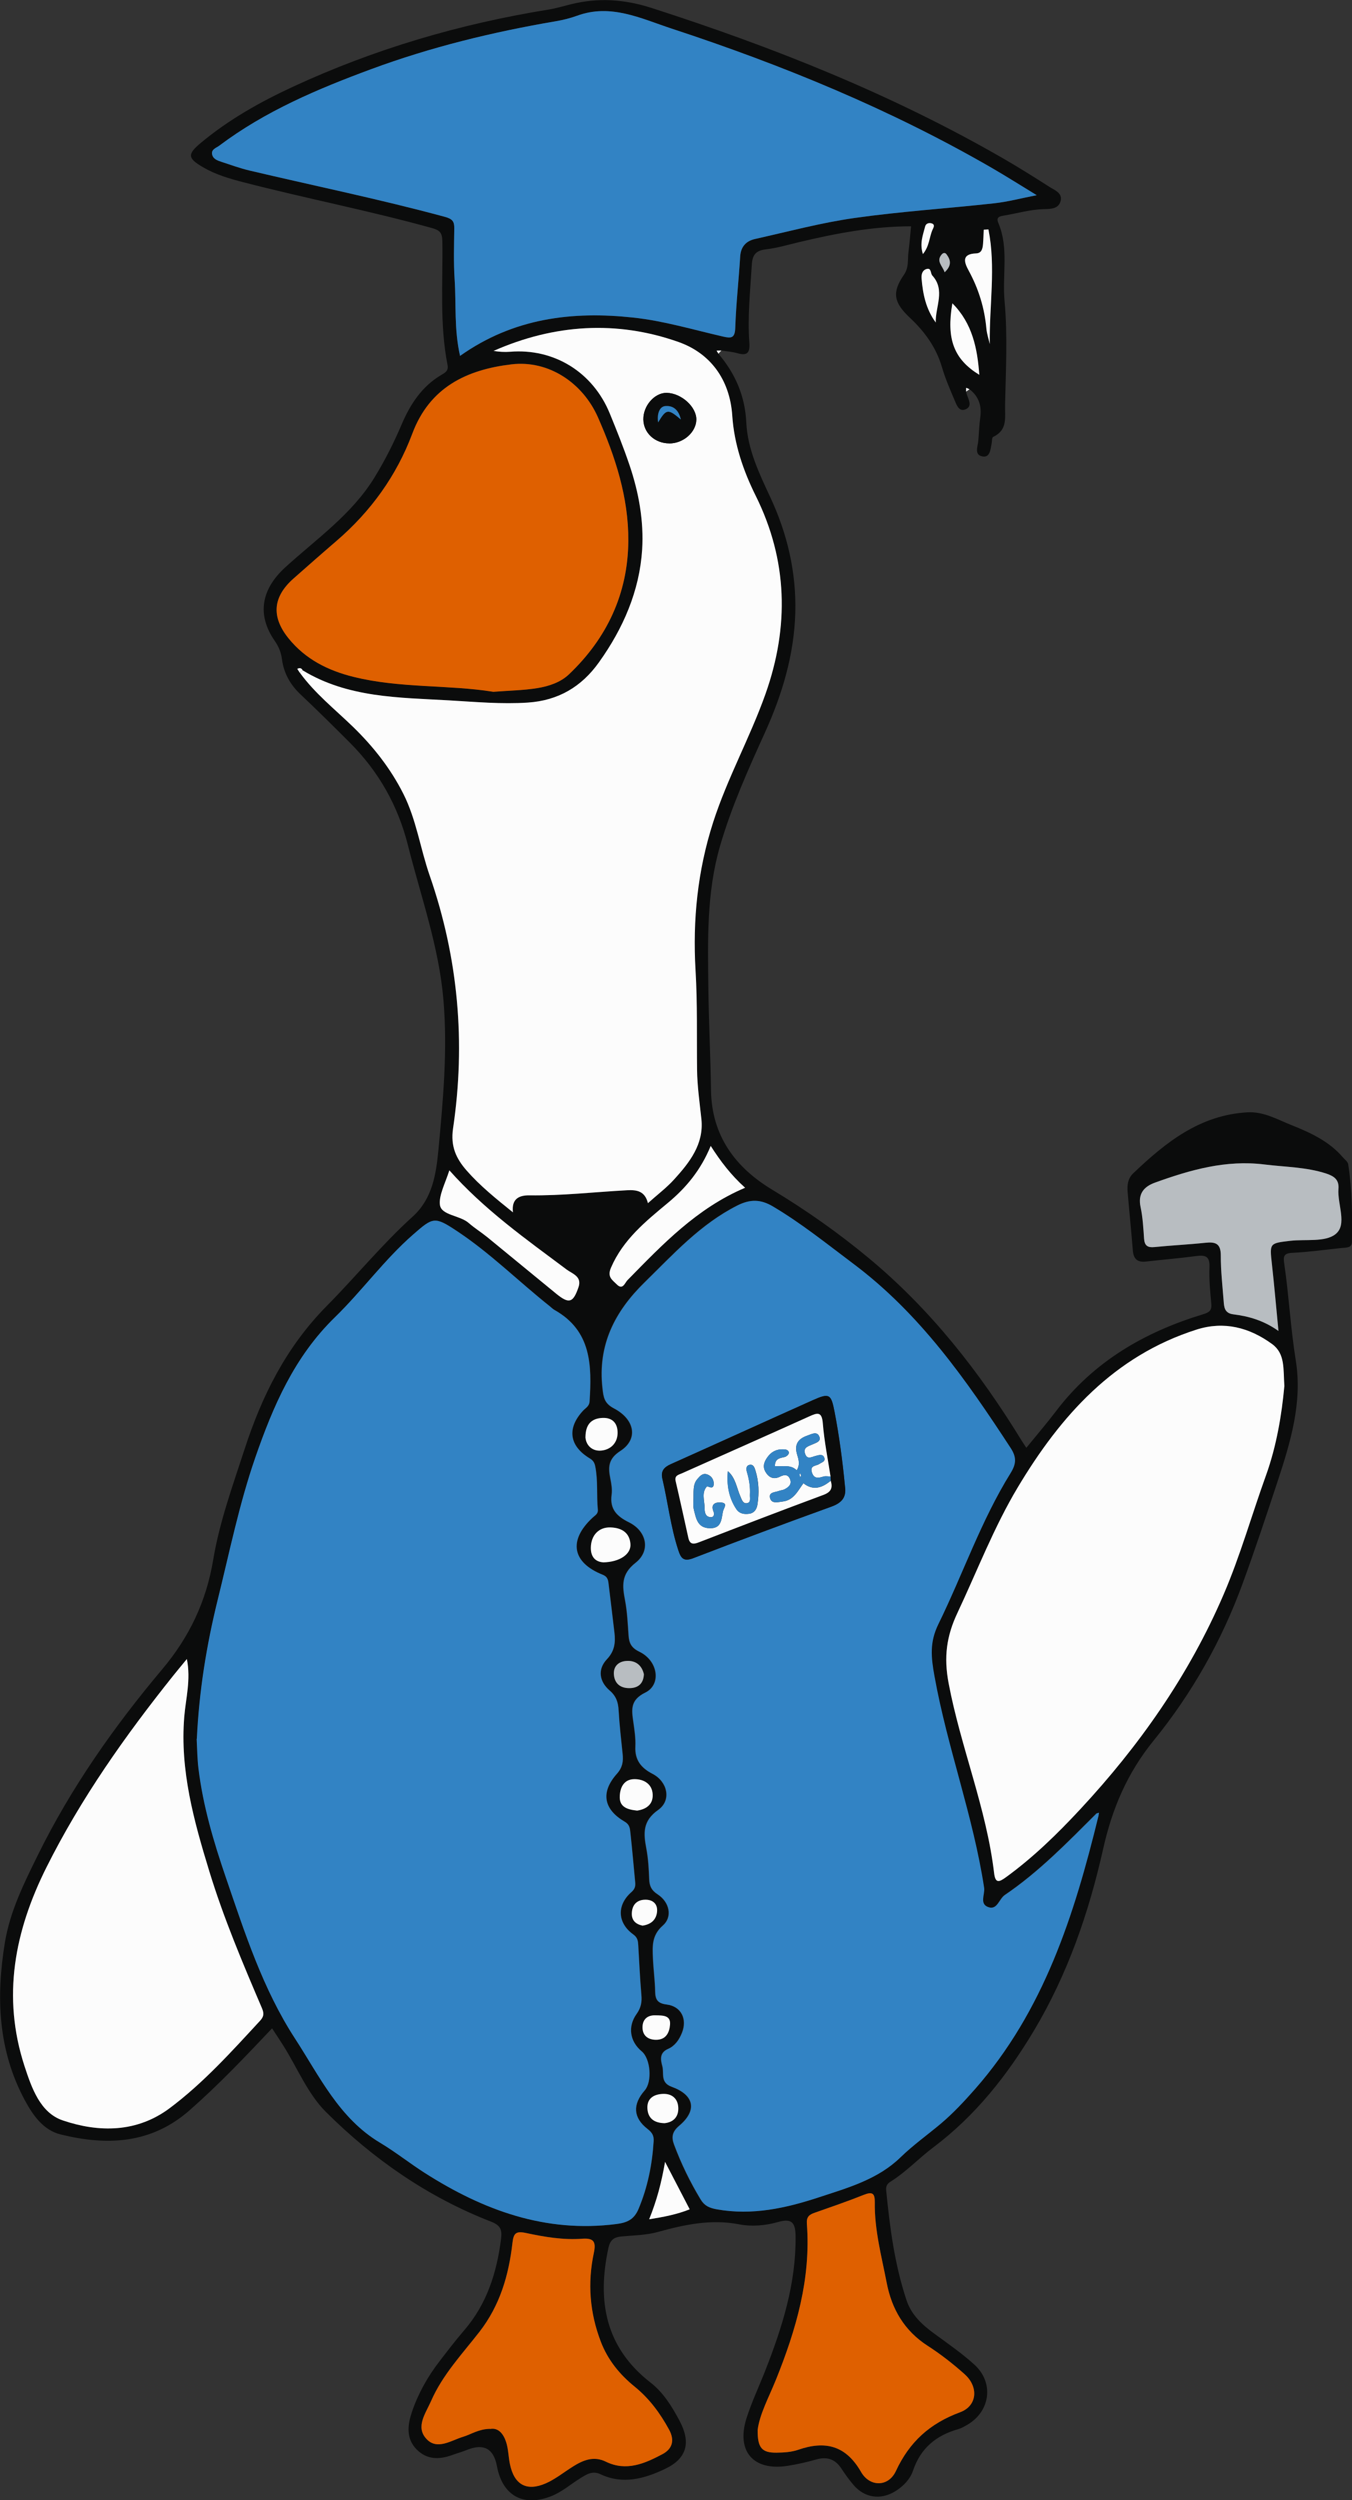 <?xml version="1.0" encoding="UTF-8"?>
<svg id="Layer_1" data-name="Layer 1" xmlns="http://www.w3.org/2000/svg" viewBox="0 0 276.54 511.21">
  <rect x="0" y="0" width="276.54" height="511.21" fill="#333333" stroke="none"/>
  <defs>
    <style>
      .cls-1 {
        fill: #fefefe;
      }

      .cls-1, .cls-2, .cls-3, .cls-4, .cls-5, .cls-6 {
        stroke-width: 0px;
      }

      .cls-2 {
        fill: #df6000;
      }

      .cls-3 {
        fill: #b8bdc1;
      }

      .cls-4 {
        fill: #0b0c0c;
      }

      .cls-5 {
        fill: #3283c4;
      }

      .cls-6 {
        fill: #fcfcfc;
      }
    </style>
  </defs>
  <path class="cls-4" d="m197.61,80.08c.05.19.08.39.15.58.37,1.1,1.21,2.5-.36,3.07-1.3.47-1.77-1.02-2.18-1.98-.93-2.19-1.88-4.39-2.55-6.67-1.18-4.05-3.53-7.27-6.54-10.09-3.34-3.14-3.74-5.18-1.23-8.82,1.04-1.51.72-3.03.91-4.56.22-1.74.36-3.49.54-5.34-7.88,0-15.47,1.47-23,3.26-2.22.53-4.43,1.19-6.68,1.45-2.11.24-2.78,1.15-2.9,3.23-.31,5.27-.89,10.53-.5,15.81.16,2.13-.42,2.78-2.48,2.19-1.04-.3-2.15-.37-3.23-.54-.33,0-.65.01-.98.02.12.21.24.43.37.64,3.45,4.06,5.44,8.62,5.7,14.07.26,5.44,2.62,10.37,4.89,15.23,3.52,7.52,5.36,15.45,5.13,23.68-.24,8.53-2.66,16.64-6.18,24.41-3.45,7.6-6.87,15.2-9.21,23.25-2.77,9.53-2.51,19.3-2.39,29.06.08,6.96.44,13.91.54,20.87.13,9.31,4.95,15.79,12.52,20.35,6.92,4.17,13.47,8.78,19.68,13.93,12.72,10.54,22.73,23.33,31.31,37.33.25.41.53.81.99,1.51,2.11-2.59,4.17-4.99,6.07-7.49,7.71-10.16,18.13-16.19,30.11-19.82,1.32-.4,1.78-.83,1.65-2.19-.23-2.48-.48-4.97-.37-7.45.1-2.42-1.07-2.48-2.91-2.23-3.34.45-6.71.71-10.07,1.1-1.76.2-2.56-.51-2.7-2.28-.31-3.97-.73-7.92-1.06-11.89-.12-1.42.01-2.79,1.14-3.87,6.63-6.32,13.62-11.92,23.35-12.47,3.35-.19,6.14,1.47,9.04,2.62,3.86,1.54,7.69,3.3,10.5,6.59.39.45,1,.89,1.08,1.4.83,5.29.87,10.63.76,15.97-.02,1.17-1.24,1.07-2.12,1.16-3.36.35-6.72.83-10.09.99-1.79.08-1.84.81-1.63,2.2.96,6.58,1.3,13.23,2.36,19.8,1.4,8.63-1.12,16.83-3.75,24.83-2.3,6.97-4.62,13.95-7.14,20.84-4.27,11.66-10.38,22.46-18.16,32.02-5.46,6.71-8.52,13.99-10.36,22.22-2.92,13.04-7.27,25.62-14.17,37.16-5.45,9.11-11.95,17.35-20.54,23.81-3.01,2.26-5.6,5.06-8.82,7.06-.69.43-.91.98-.84,1.73.74,7.61,1.73,15.18,4.16,22.48,1.03,3.1,3.31,5.11,5.84,6.95,2.73,1.99,5.52,3.94,8.02,6.2,4.07,3.68,3.32,9.53-1.41,12.31-.6.35-1.22.71-1.88.9-4.5,1.28-7.68,3.87-9.23,8.46-.6,1.77-1.97,3.21-3.64,4.24-3,1.84-6.29,1.37-8.56-1.31-.9-1.06-1.72-2.19-2.48-3.36-1.28-1.94-2.95-2.45-5.16-1.82-1.91.54-3.85.98-5.81,1.29-6.99,1.11-10.57-2.96-8.42-9.73,1.05-3.3,2.55-6.46,3.82-9.7,3.47-8.83,6.31-17.78,6.22-27.44-.03-2.67-.61-3.83-3.55-2.99-2.59.74-5.39.99-8.01.48-5.78-1.11-11.21.07-16.71,1.59-2.37.65-4.92.66-7.4.9-1.46.14-2.25.7-2.6,2.29-2.37,10.84-.67,20.36,8.58,27.56,2.66,2.07,4.37,4.87,5.93,7.78,2.38,4.44,1.59,7.74-2.94,9.89-4.14,1.97-8.62,3.27-13.2,1.09-1.67-.79-2.89.05-4.14.82-1.94,1.2-3.67,2.74-5.81,3.61-5.77,2.36-10.11,0-11.24-6.09q-.99-5.39-6.14-3.31c-1.01.41-2.07.7-3.09,1.07-2.62.94-5.12.93-7.2-1.18-2.2-2.24-1.83-5.03-.98-7.58,1.27-3.78,3.22-7.27,5.67-10.44,1.64-2.13,3.27-4.27,5.02-6.3,4.67-5.41,6.7-11.83,7.57-18.77.23-1.85-.13-2.73-2.06-3.48-12.88-5-24.08-12.77-33.78-22.44-3.69-3.68-5.81-8.94-8.65-13.47-.73-1.17-1.51-2.32-2.35-3.61-5.55,5.87-10.95,11.56-16.87,16.75-7.86,6.91-16.9,7.27-26.36,4.95-3.58-.88-5.7-3.94-7.36-7.03-5.48-10.2-5.89-21.08-4.06-32.23,1.05-6.38,3.9-12.09,6.7-17.78,6.8-13.82,15.61-26.35,25.49-38.09,5.54-6.58,9-13.87,10.41-22.34,1.29-7.75,3.99-15.16,6.41-22.6,3.55-10.93,8.5-20.92,16.86-29.37,5.92-5.98,11.28-12.57,17.56-18.25,4-3.62,4.77-8.64,5.24-13.59.96-10.2,1.9-20.41,1.03-30.69-.92-10.9-4.62-21.13-7.26-31.62-2.04-8.11-6-15.11-11.9-21-3.31-3.31-6.63-6.61-10.04-9.82-2.13-2-3.46-4.38-3.83-7.23-.19-1.44-.68-2.6-1.5-3.78-3.71-5.38-2.68-10.58,2.2-15.02,6.37-5.81,13.58-10.78,18.23-18.36,2.14-3.49,3.96-7.1,5.56-10.86,1.75-4.09,4.11-7.73,8.07-10.08.71-.43,1.55-.81,1.31-2.04-1.65-8.38-.93-16.86-1.06-25.31-.03-1.72-.5-2.26-2.16-2.71-12.72-3.53-25.69-6.04-38.47-9.34-2.88-.74-5.76-1.58-8.35-3.1-3.13-1.83-3.22-2.63-.43-4.96,5.69-4.75,12.11-8.36,18.8-11.46,16.69-7.74,34.17-12.87,52.31-15.8,1.56-.25,3.09-.72,4.64-1.1,5.6-1.38,10.9-1.02,16.56.8,24.94,8.03,49.15,17.66,71.89,30.78,3.19,1.84,6.3,3.8,9.4,5.78,1.04.66,2.62,1.21,2.29,2.78-.36,1.7-2,1.73-3.4,1.76-2.81.06-5.48.86-8.22,1.32-.85.14-1.65.3-1.15,1.48,2.2,5.17.79,10.64,1.28,15.96.65,7.05.26,14.12.11,21.19-.06,2.7.58,5.18-2.45,6.63-.26.13-.21.91-.31,1.39-.23,1.15-.32,2.84-1.81,2.6-1.81-.29-1.02-1.99-.91-3.21.14-1.59.18-3.19.4-4.76.34-2.37-.3-4.3-2.2-5.78-.23-.1-.46-.19-.68-.29,0,.26,0,.53-.01.79Zm-135.7,56.98c-.25-.53-.65-.53-1.11-.31.17.27.35.54.52.81,3.07,4.21,7.15,7.44,10.84,11.03,4.19,4.06,7.71,8.53,10.34,13.75,2.67,5.3,3.46,11.16,5.37,16.68,5.85,16.85,7.39,34.13,4.78,51.72-.54,3.66.63,6.15,2.78,8.6,2.75,3.14,5.99,5.75,9.47,8.55-.32-2.72,1.2-3.51,3.38-3.48,6.68.09,13.31-.68,19.97-1.04,2.01-.11,3.66.18,4.26,2.64,1.97-1.76,3.82-3.15,5.34-4.83,3.18-3.49,6.13-7.24,5.6-12.34-.35-3.36-.84-6.7-.89-10.09-.09-6.77.08-13.56-.31-20.32-.61-10.35.43-20.42,3.6-30.3,2.9-9.01,7.53-17.29,10.69-26.19,4.89-13.77,4.57-27.35-1.96-40.51-2.6-5.25-4.43-10.64-4.82-16.44-.49-7.41-4.51-12.76-10.95-15.04-12.67-4.5-25.49-3.66-37.88,1.81,1.14.18,2.27.26,3.39.17,8.95-.73,16.91,4.14,20.38,12.6,1.43,3.49,2.83,7,4.04,10.56,1.9,5.59,2.96,11.46,2.59,17.28-.53,8.49-3.89,16.15-8.85,23.08-3.57,5-8.33,7.79-14.52,8.21-5.39.36-10.72-.15-16.09-.45-10.32-.59-20.72-.51-29.98-6.14Zm162.28,233.76c-5.92,5.9-11.75,11.92-18.71,16.63-1.18.8-1.52,3.08-3.32,2.51-1.98-.63-.72-2.64-.93-3.97-2.24-14.68-7.52-28.64-10.15-43.24-.71-3.91-1.03-6.97.79-10.67,5.03-10.26,8.72-21.16,14.79-30.92,1.18-1.89,1.2-3.25,0-5.09-9.1-13.94-18.56-27.47-32.17-37.67-5.41-4.05-10.64-8.28-16.48-11.74-2.52-1.49-4.64-1.49-7.25-.18-7.56,3.81-13.08,9.96-18.99,15.74-6.11,5.98-9.57,12.82-8.59,21.6.21,1.88.35,3.09,2.34,4.14,4.35,2.29,4.99,6.35,1.33,8.7-2.53,1.63-2.53,3.36-2.05,5.7.21,1.07.4,2.21.25,3.27-.41,2.96,1.12,4.42,3.57,5.64,3.61,1.79,4.48,5.8,1.32,8.27-3,2.35-2.7,4.74-2.13,7.73.44,2.34.55,4.74.71,7.12.11,1.58.56,2.53,2.22,3.33,3.82,1.85,4.55,6.72,1.18,8.36-3.08,1.51-2.79,3.49-2.43,5.97.24,1.67.5,3.38.42,5.05-.13,2.77,1.17,4.37,3.52,5.59,3.07,1.59,3.92,5.41,1.15,7.37-3.24,2.29-3.01,4.81-2.42,7.93.39,2.04.5,4.15.58,6.23.05,1.4.45,2.27,1.72,3.1,2.45,1.59,3.1,4.61,1.07,6.38-2.28,1.99-2.13,4.24-2.03,6.67.1,2.28.42,4.56.46,6.84.03,1.68.53,2.41,2.36,2.64,2.97.37,4.24,2.97,3.12,5.78-.57,1.43-1.44,2.69-2.87,3.31-1.8.79-1.48,2.28-1.14,3.54.39,1.45-.47,3.32,1.91,4.19,4.65,1.68,5.25,4.84,1.54,7.96-1.48,1.24-1.61,2.38-1.06,3.85,1.46,3.92,3.29,7.67,5.46,11.26.77,1.27,1.77,1.71,3.31,1.99,7.22,1.28,14.06-.23,20.81-2.45,5.94-1.95,12.07-3.65,16.72-8.18,2.58-2.51,5.5-4.58,8.24-6.88,2.52-2.12,4.76-4.52,6.93-6.99,14.16-16.07,20.39-35.71,25.33-55.95.03-.22.07-.43.1-.65l-.59.19Zm-183.93-15.3c.11,1.91.12,4.01.37,6.08.93,7.63,3.11,14.97,5.58,22.21,3.9,11.38,7.58,22.88,14.21,33.06,5,7.69,8.99,16.24,17.36,21.24,3.15,1.89,6.05,4.2,9.15,6.18,11.94,7.61,24.66,12.3,39.17,10.44,2.22-.28,3.62-.92,4.53-3.07,1.88-4.46,2.8-9.1,3.1-13.89.07-1.07-.31-1.74-1.23-2.46-2.99-2.31-3.11-5.04-.6-7.9,1.57-1.79,1.2-6.48-.62-7.99-2.41-1.99-2.93-5.02-1.03-7.66.9-1.25,1.1-2.42.97-3.87-.29-3.37-.44-6.75-.64-10.12-.05-.89-.12-1.6-1.03-2.26-3.25-2.34-3.39-6-.37-8.65.74-.65.85-1.23.77-2.04-.32-3.36-.61-6.73-.98-10.09-.09-.84-.13-1.65-1.13-2.24-4.38-2.55-5-6.04-1.62-9.83,1.16-1.3,1.31-2.53,1.16-4.05-.3-2.97-.65-5.93-.82-8.91-.09-1.67-.5-2.91-1.87-4.09-2.08-1.78-2.47-4.3-.53-6.35,1.59-1.68,1.78-3.41,1.55-5.43-.39-3.36-.81-6.71-1.21-10.07-.1-.8-.25-1.41-1.21-1.79-6.25-2.49-7.04-7.02-2.07-11.65.51-.47,1.17-.77,1.09-1.63-.29-2.97.06-5.98-.54-8.93-.15-.75-.47-1.19-1.14-1.59-4.19-2.53-4.67-6.16-1.33-9.75.53-.56,1.26-.9,1.32-1.86.48-7.35.41-14.46-7.17-18.72-.34-.19-.62-.49-.94-.74-6.39-5.07-12.19-10.87-19.01-15.39-4.61-3.05-4.9-2.85-8.98.72-5.87,5.13-10.45,11.51-15.97,16.89-8.34,8.11-12.66,18.2-16.31,28.74-3.28,9.48-5.28,19.33-7.68,29.07-2.31,9.34-3.81,18.66-4.26,28.39ZM94.1,72.78c10.98-7.78,23.02-9.18,35.44-7.84,6.19.67,12.26,2.48,18.35,3.88,1.73.4,2.44.32,2.51-1.8.16-4.87.71-9.73,1.01-14.59.13-2.02,1.24-3.15,3.04-3.56,6.78-1.52,13.53-3.33,20.4-4.3,9.44-1.33,18.99-1.95,28.48-2.99,2.76-.3,5.48-1.03,8.73-1.66-3.4-2.07-6.25-3.88-9.17-5.57-20.77-12-42.82-21.04-65.55-28.51-6.26-2.06-12.4-5.14-19.31-2.61-1.39.51-2.86.87-4.33,1.12-12.87,2.19-25.52,5.27-37.77,9.8-10.93,4.04-21.66,8.57-31.08,15.65-.6.45-1.61.71-1.47,1.68.14,1.02,1.09,1.35,1.95,1.63,1.89.62,3.76,1.31,5.69,1.76,13.33,3.15,26.77,5.89,40,9.48,1.5.41,1.93.92,1.91,2.35-.05,3.49-.16,6.99.07,10.46.33,5.04-.14,10.16,1.11,15.63Zm168.6,210.67c-.25-3.54.19-6.65-2.51-8.63-4.65-3.4-9.82-4.75-15.45-2.96-16.87,5.37-27.77,17.58-36.52,32.17-4.92,8.2-8.33,17.13-12.39,25.75-2.22,4.72-2.83,8.99-1.8,14.43,2.49,13.1,7.73,25.51,9.3,38.79.25,2.1,1,1.86,2.41.84,5.59-4.05,10.5-8.85,15.18-13.88,12.15-13.05,22.28-27.5,29.34-43.92,3.41-7.92,5.75-16.26,8.68-24.38,2.18-6.03,3.22-12.45,3.75-18.2ZM100.82,141.44c3.35-.26,6.24-.3,9.07-.76,2.35-.38,4.74-1.16,6.5-2.83,7.78-7.4,12.06-16.53,12.13-27.27.06-8.87-2.65-17.21-6.22-25.28-3.12-7.06-10.11-11.72-17.68-10.82-9.15,1.09-16.73,4.67-20.29,14.18-3.23,8.62-8.51,15.92-15.52,21.94-2.94,2.53-5.85,5.09-8.76,7.66-4.27,3.77-4.58,7.84-1.04,12.23,3.45,4.29,8.08,6.59,13.27,7.88,9.53,2.37,19.38,1.58,28.54,3.05Zm-62.6,197.77c-1.13,1.37-1.96,2.37-2.77,3.38-9.82,12.29-18.87,25.08-25.94,39.2-6.52,13.03-9.13,26.43-4.5,40.64,1.47,4.5,3.22,9.55,7.82,11.11,7.41,2.51,15.18,2.53,21.92-2.53,6.88-5.16,12.62-11.54,18.43-17.83.75-.81.9-1.41.4-2.58-3.94-9.21-7.85-18.44-10.78-28.03-3.14-10.28-6.01-20.57-5.11-31.56.31-3.77,1.38-7.58.53-11.8Zm62.02,157.4c1.69-.31,2.74,1.03,3.28,2.73.45,1.4.46,2.94.75,4.39.85,4.26,3.41,5.74,7.38,3.99,1.97-.87,3.7-2.29,5.55-3.44,2.09-1.31,4.23-2.18,6.72-.97,4.17,2.04,7.96.37,11.57-1.55,1.98-1.05,2.57-2.77,1.33-5.04-1.84-3.36-4.04-6.35-7.04-8.77-3.06-2.47-5.48-5.44-6.91-9.19-2.27-5.92-2.74-11.98-1.42-18.15.48-2.22.04-3.07-2.39-2.89-3.89.29-7.75-.37-11.53-1.18-2.04-.44-2.5.09-2.73,2.05-.75,6.59-2.54,12.76-6.75,18.17-3.52,4.53-7.54,8.77-9.89,14.14-1.09,2.5-3.23,5.27-.97,7.73,2.18,2.38,5.01.35,7.5-.41,1.7-.52,3.22-1.6,5.53-1.63Zm54.73.22c-.03,3.67.88,4.68,3.88,4.65,1.48-.02,3.04-.11,4.41-.59,5.55-1.93,9.76-.88,12.86,4.53,1.78,3.11,5.6,3.1,7.12-.17,2.77-5.98,6.95-9.75,13.13-12.03,3.56-1.32,3.81-5.21.95-7.77-2.36-2.12-4.9-4.1-7.56-5.81-4.77-3.07-7.35-7.49-8.39-12.87-1.05-5.46-2.52-10.87-2.44-16.49.03-1.85-.52-2.2-2.24-1.52-3.31,1.32-6.69,2.48-10.05,3.66-1.12.39-1.71.84-1.6,2.27.85,11.2-2.2,21.64-6.33,31.88-1.44,3.57-3.33,7.02-3.74,10.26Zm106.55-224.68c-.48-4.92-.87-9.34-1.35-13.74-.46-4.21-.51-4.21,3.75-4.71,3.16-.37,7.14.31,9.26-1.36,2.48-1.96.35-6.09.61-9.27.15-1.82-.85-2.58-2.49-3.12-4.13-1.35-8.43-1.33-12.66-1.86-7.86-.98-15.16,1.1-22.38,3.71-2.28.82-3.53,2.27-2.95,4.98.45,2.13.57,4.33.72,6.51.1,1.44.76,1.83,2.13,1.69,3.47-.34,6.95-.5,10.41-.88,2.06-.22,3.16.16,3.15,2.6-.02,3.08.33,6.16.58,9.24.1,1.28.14,2.56,1.98,2.79,3.15.4,6.19,1.24,9.26,3.42Zm-109.11-29.3c-2.89-2.6-5.03-5.41-7.04-8.56-2.01,4.94-5.03,8.55-8.74,11.63-4.58,3.8-9.17,7.51-11.65,13.25-.84,1.94.26,2.5,1.15,3.41,1.26,1.28,1.66-.28,2.22-.85,7.15-7.29,14.19-14.71,24.06-18.89Zm-60.49-3.57c-.82,2.57-2.18,5.15-1.93,7.05.28,2.17,4.07,2.1,5.92,3.73,1.19,1.05,2.56,1.89,3.79,2.89,4.7,3.83,9.36,7.71,14.07,11.54,2.64,2.15,3.46,1.89,4.57-1.34.75-2.2-1.32-2.77-2.4-3.57-8.33-6.23-16.84-12.23-24.02-20.31ZM202.17,46.9c-.32.02-.64.04-.95.06-.04.97-.06,1.94-.14,2.9-.07.92-.25,1.9-1.41,1.94-3.15.11-2.36,1.98-1.5,3.57,2.01,3.72,3.22,7.63,3.6,11.83.09,1.06.45,2.09.69,3.14-.12-7.88,1.28-15.74-.28-23.45Zm-78.8,272.54c3.39-.07,5.75-1.68,5.58-3.77-.2-2.42-1.94-3.32-4.14-3.38-2.37-.06-3.93,1.65-3.96,4.16-.02,1.97,1.03,2.88,2.52,2.98ZM194.8,62.02c-1.27,7.31.32,11.44,5.51,14.62-.4-5.36-1.39-10.5-5.51-14.62Zm-53.72,389.7c-1.68-3.24-3.23-6.22-5.04-9.7-.74,4.31-1.69,7.91-3.25,11.74,2.99-.48,5.66-.98,8.29-2.04Zm-21.32-157.87c.12,1.67,1.37,2.91,3.22,2.75,1.86-.16,3.32-1.47,3.36-3.55.04-1.96-.98-3.22-3.09-3.13-2.23.1-3.46,1.27-3.48,3.93Zm10.56,76.36c1.7-.25,3.29-1.15,3.18-3.31-.1-2.11-1.77-3.12-3.71-3.12-2.05,0-2.9,1.52-3.02,3.39-.14,2.27,1.43,2.81,3.54,3.04Zm5.52,63.91c1.75-.14,2.92-1.16,2.91-3,0-2.01-1.3-3.11-3.28-2.99-1.72.11-3.13.91-3.04,2.93.09,2.02,1.33,2.98,3.41,3.05Zm55.57-368.17c-.1-3.22,2.02-6.6-.7-9.6-.41-.45-.17-1.65-1.21-1.33-.84.26-1.06,1.06-.99,1.95.26,3.19.9,6.25,2.9,8.98Zm-59.7,276.36c-.42-1.81-1.66-2.82-3.55-2.71-1.67.1-2.77,1.15-2.57,2.93.21,1.87,1.53,2.69,3.3,2.63,1.68-.06,2.74-.95,2.82-2.85Zm2.21,69.76c-1.24-.03-2.52.61-2.5,2.5.02,1.65,1.12,2.48,2.73,2.5,2.04.02,2.76-1.41,2.9-3.09.15-1.87-1.3-1.91-3.13-1.91Zm-2.5-18.34c1.65-.23,2.77-1.12,2.96-2.79.18-1.53-.72-2.47-2.23-2.51-1.71-.05-2.79.86-2.92,2.63-.1,1.52.72,2.37,2.18,2.67ZM188.77,51.95c1.35-1.63,1.29-3.47,1.98-5,.17-.38.55-.99-.09-1.24-.55-.22-1.26-.08-1.43.6-.44,1.72-1.16,3.44-.46,5.64Zm4.45,3.72c1.53-1.43,1.2-2.58.37-3.69-.27-.36-.66-.32-.97.04-1.18,1.37.11,2.24.6,3.65Z"/>
  <path class="cls-5" d="m40.26,355.52c.46-9.73,1.96-19.05,4.26-28.39,2.41-9.74,4.4-19.59,7.68-29.07,3.65-10.53,7.97-20.62,16.31-28.74,5.53-5.38,10.1-11.76,15.97-16.89,4.09-3.57,4.38-3.77,8.98-.72,6.82,4.51,12.62,10.32,19.01,15.39.31.25.59.55.94.74,7.58,4.26,7.64,11.38,7.17,18.72-.06.96-.79,1.3-1.32,1.86-3.34,3.58-2.86,7.21,1.33,9.75.67.4.98.84,1.14,1.59.6,2.96.26,5.96.54,8.93.08.85-.58,1.15-1.09,1.63-4.97,4.63-4.18,9.16,2.07,11.65.96.38,1.12.99,1.21,1.79.4,3.36.82,6.71,1.21,10.07.23,2.01.05,3.74-1.55,5.43-1.94,2.04-1.54,4.56.53,6.35,1.38,1.18,1.78,2.42,1.87,4.09.17,2.98.52,5.94.82,8.91.16,1.52,0,2.74-1.16,4.05-3.38,3.79-2.76,7.28,1.62,9.83,1,.58,1.04,1.4,1.13,2.24.37,3.36.66,6.73.98,10.09.08.81-.03,1.39-.77,2.04-3.03,2.65-2.88,6.31.37,8.65.92.66.98,1.38,1.03,2.26.2,3.38.35,6.76.64,10.12.13,1.45-.08,2.62-.97,3.87-1.89,2.64-1.37,5.66,1.03,7.66,1.82,1.51,2.19,6.2.62,7.99-2.51,2.86-2.39,5.59.6,7.9.93.72,1.3,1.39,1.23,2.46-.3,4.79-1.22,9.43-3.1,13.89-.91,2.15-2.31,2.79-4.53,3.07-14.51,1.86-27.23-2.83-39.17-10.44-3.1-1.98-5.99-4.29-9.15-6.18-8.37-5-12.36-13.55-17.36-21.24-6.63-10.18-10.31-21.68-14.21-33.06-2.48-7.24-4.65-14.58-5.58-22.21-.25-2.07-.26-4.16-.37-6.08Z"/>
  <path class="cls-5" d="m224.69,371.28c-4.94,20.24-11.17,39.88-25.33,55.95-2.18,2.47-4.42,4.87-6.93,6.99-2.74,2.3-5.66,4.37-8.24,6.88-4.66,4.53-10.79,6.23-16.72,8.18-6.75,2.22-13.59,3.73-20.81,2.45-1.54-.27-2.54-.72-3.31-1.99-2.17-3.58-4-7.33-5.46-11.26-.55-1.47-.42-2.61,1.06-3.85,3.71-3.12,3.11-6.27-1.54-7.96-2.39-.86-1.53-2.74-1.91-4.19-.34-1.26-.66-2.75,1.14-3.54,1.43-.62,2.3-1.88,2.87-3.31,1.12-2.81-.16-5.41-3.12-5.78-1.83-.23-2.33-.96-2.36-2.64-.04-2.28-.36-4.56-.46-6.84-.1-2.43-.25-4.69,2.03-6.67,2.03-1.77,1.37-4.79-1.07-6.38-1.28-.83-1.67-1.7-1.72-3.1-.08-2.08-.19-4.19-.58-6.23-.59-3.12-.82-5.64,2.42-7.93,2.77-1.96,1.92-5.78-1.15-7.37-2.35-1.21-3.65-2.82-3.52-5.59.08-1.68-.18-3.38-.42-5.05-.36-2.48-.65-4.46,2.43-5.97,3.37-1.65,2.64-6.51-1.18-8.36-1.67-.81-2.11-1.76-2.22-3.33-.17-2.38-.27-4.79-.71-7.12-.57-2.99-.87-5.38,2.13-7.73,3.16-2.47,2.29-6.48-1.32-8.27-2.45-1.21-3.98-2.68-3.57-5.64.15-1.06-.03-2.2-.25-3.27-.47-2.34-.48-4.07,2.05-5.7,3.66-2.36,3.02-6.42-1.33-8.7-1.99-1.05-2.13-2.26-2.34-4.14-.99-8.79,2.48-15.62,8.59-21.6,5.9-5.78,11.43-11.92,18.99-15.74,2.6-1.31,4.73-1.31,7.25.18,5.84,3.46,11.07,7.68,16.48,11.74,13.61,10.2,23.07,23.73,32.17,37.67,1.2,1.84,1.17,3.2,0,5.09-6.07,9.76-9.76,20.66-14.79,30.92-1.82,3.71-1.5,6.76-.79,10.67,2.63,14.61,7.92,28.56,10.15,43.24.2,1.34-1.05,3.34.93,3.97,1.79.57,2.13-1.71,3.32-2.51,6.96-4.72,12.79-10.73,18.71-16.63.16.15.33.31.49.47Zm-51.85-67.37c-.49-5.11-1.16-10.22-2.14-15.29-.69-3.57-1.05-3.85-4.43-2.34-9.7,4.34-19.37,8.75-29.07,13.09-1.37.61-2.08,1.41-1.71,2.98,1.13,4.83,1.69,9.78,3.23,14.53.57,1.75,1.1,2.48,3.14,1.69,9.34-3.6,18.73-7.1,28.15-10.5,2.12-.77,3.18-1.87,2.83-4.16Z"/>
  <path class="cls-6" d="m61.91,137.06c9.26,5.63,19.67,5.55,29.98,6.14,5.36.31,10.7.81,16.09.45,6.2-.42,10.95-3.21,14.52-8.21,4.96-6.93,8.31-14.6,8.85-23.08.36-5.81-.69-11.68-2.59-17.28-1.21-3.57-2.61-7.08-4.04-10.56-3.47-8.46-11.42-13.33-20.38-12.6-1.12.09-2.26.01-3.39-.17,12.39-5.47,25.21-6.3,37.88-1.81,6.44,2.29,10.45,7.63,10.95,15.04.39,5.8,2.21,11.19,4.82,16.44,6.53,13.16,6.85,26.74,1.96,40.51-3.16,8.89-7.79,17.18-10.69,26.19-3.18,9.88-4.21,19.95-3.6,30.3.4,6.75.23,13.54.31,20.32.04,3.39.53,6.73.89,10.09.53,5.09-2.42,8.85-5.6,12.34-1.53,1.68-3.37,3.07-5.34,4.83-.61-2.47-2.26-2.75-4.26-2.64-6.65.36-13.29,1.13-19.97,1.04-2.19-.03-3.7.76-3.38,3.48-3.47-2.8-6.72-5.41-9.47-8.55-2.14-2.45-3.32-4.94-2.78-8.6,2.61-17.59,1.07-34.87-4.78-51.72-1.92-5.52-2.71-11.38-5.37-16.68-2.63-5.22-6.16-9.69-10.34-13.75-3.7-3.58-7.78-6.81-10.84-11.03.2-.17.39-.33.59-.5Zm75-46.4c2.85,0,5.46-2.28,5.52-4.83.06-2.62-3.05-5.45-6.06-5.51-2.47-.05-4.82,2.64-4.78,5.44.05,2.76,2.36,4.89,5.32,4.89Z"/>
  <path class="cls-5" d="m94.1,72.78c-1.24-5.47-.77-10.58-1.11-15.63-.23-3.47-.12-6.97-.07-10.46.02-1.43-.41-1.94-1.91-2.35-13.23-3.59-26.67-6.33-40-9.48-1.93-.46-3.8-1.15-5.69-1.76-.85-.28-1.81-.61-1.95-1.63-.13-.97.87-1.23,1.47-1.68,9.42-7.08,20.15-11.61,31.08-15.65,12.25-4.53,24.9-7.6,37.77-9.8,1.46-.25,2.94-.61,4.33-1.12,6.91-2.53,13.05.55,19.31,2.61,22.73,7.47,44.79,16.51,65.55,28.51,2.92,1.69,5.77,3.5,9.17,5.57-3.25.63-5.97,1.36-8.73,1.66-9.49,1.04-19.03,1.66-28.48,2.99-6.87.97-13.61,2.79-20.4,4.3-1.8.4-2.91,1.53-3.04,3.56-.3,4.87-.85,9.72-1.01,14.59-.07,2.12-.79,2.2-2.51,1.8-6.1-1.4-12.17-3.22-18.35-3.88-12.42-1.34-24.46.06-35.44,7.84Z"/>
  <path class="cls-6" d="m262.7,283.45c-.53,5.75-1.58,12.17-3.75,18.2-2.93,8.12-5.27,16.46-8.68,24.38-7.06,16.42-17.19,30.87-29.34,43.92-4.68,5.03-9.59,9.82-15.18,13.88-1.42,1.03-2.16,1.26-2.41-.84-1.57-13.28-6.81-25.68-9.3-38.79-1.03-5.44-.43-9.7,1.8-14.43,4.06-8.62,7.47-17.55,12.39-25.75,8.75-14.59,19.65-26.8,36.52-32.17,5.63-1.79,10.8-.43,15.45,2.96,2.71,1.98,2.26,5.09,2.51,8.63Z"/>
  <path class="cls-2" d="m100.82,141.44c-9.16-1.47-19.01-.68-28.54-3.05-5.2-1.29-9.82-3.6-13.27-7.88-3.54-4.39-3.23-8.46,1.04-12.23,2.91-2.57,5.81-5.13,8.76-7.66,7.01-6.02,12.29-13.32,15.52-21.94,3.56-9.51,11.14-13.09,20.29-14.18,7.57-.9,14.56,3.76,17.68,10.82,3.56,8.08,6.28,16.41,6.22,25.28-.08,10.74-4.35,19.87-12.13,27.27-1.75,1.67-4.15,2.45-6.5,2.83-2.83.46-5.72.5-9.07.76Z"/>
  <path class="cls-6" d="m38.22,339.21c.85,4.22-.22,8.02-.53,11.8-.9,10.99,1.97,21.29,5.11,31.56,2.93,9.59,6.84,18.82,10.78,28.03.5,1.16.34,1.77-.4,2.58-5.81,6.29-11.55,12.67-18.43,17.83-6.74,5.06-14.51,5.04-21.92,2.53-4.6-1.56-6.35-6.61-7.82-11.11-4.63-14.21-2.02-27.61,4.5-40.64,7.07-14.13,16.12-26.92,25.94-39.2.81-1.01,1.64-2,2.77-3.38Z"/>
  <path class="cls-2" d="m100.24,496.61c-2.31.03-3.83,1.11-5.53,1.63-2.49.76-5.32,2.79-7.5.41-2.26-2.46-.12-5.23.97-7.73,2.35-5.37,6.36-9.61,9.89-14.14,4.2-5.41,6-11.59,6.75-18.17.22-1.96.68-2.48,2.73-2.05,3.78.81,7.64,1.47,11.53,1.18,2.42-.18,2.86.67,2.39,2.89-1.32,6.17-.85,12.22,1.42,18.15,1.43,3.74,3.86,6.71,6.91,9.19,2.99,2.42,5.2,5.41,7.04,8.77,1.24,2.27.64,3.99-1.33,5.04-3.61,1.92-7.4,3.59-11.57,1.55-2.49-1.22-4.63-.34-6.72.97-1.85,1.15-3.58,2.57-5.55,3.44-3.97,1.75-6.53.28-7.38-3.99-.29-1.46-.3-2.99-.75-4.39-.54-1.7-1.59-3.04-3.28-2.73Z"/>
  <path class="cls-2" d="m154.97,496.83c.41-3.24,2.3-6.69,3.74-10.26,4.13-10.24,7.18-20.68,6.33-31.88-.11-1.43.48-1.88,1.6-2.27,3.36-1.18,6.74-2.34,10.05-3.66,1.72-.68,2.27-.34,2.24,1.52-.09,5.62,1.38,11.03,2.44,16.49,1.04,5.38,3.62,9.8,8.39,12.87,2.67,1.72,5.2,3.7,7.56,5.81,2.86,2.56,2.61,6.45-.95,7.77-6.18,2.28-10.35,6.05-13.13,12.03-1.52,3.27-5.34,3.28-7.12.17-3.1-5.41-7.31-6.45-12.86-4.53-1.38.48-2.93.57-4.41.59-3,.04-3.92-.97-3.88-4.65Z"/>
  <path class="cls-3" d="m261.52,272.15c-3.07-2.18-6.11-3.02-9.26-3.42-1.84-.23-1.88-1.51-1.98-2.79-.24-3.08-.59-6.16-.58-9.24.01-2.44-1.08-2.82-3.15-2.6-3.46.37-6.95.53-10.41.88-1.37.14-2.02-.25-2.13-1.69-.15-2.18-.27-4.39-.72-6.51-.57-2.7.67-4.15,2.95-4.98,7.23-2.61,14.52-4.69,22.38-3.71,4.24.53,8.53.51,12.66,1.86,1.64.54,2.64,1.29,2.49,3.12-.26,3.18,1.87,7.31-.61,9.27-2.12,1.68-6.1,1-9.26,1.36-4.26.5-4.21.49-3.75,4.71.49,4.4.87,8.82,1.35,13.74Z"/>
  <path class="cls-6" d="m152.41,242.85c-9.88,4.18-16.91,11.6-24.06,18.89-.56.57-.97,2.13-2.22.85-.89-.91-1.99-1.47-1.15-3.41,2.48-5.74,7.08-9.45,11.65-13.25,3.71-3.08,6.72-6.7,8.74-11.63,2.01,3.15,4.15,5.96,7.04,8.56Z"/>
  <path class="cls-6" d="m91.91,239.29c7.18,8.08,15.69,14.08,24.02,20.31,1.08.81,3.15,1.37,2.4,3.57-1.1,3.23-1.93,3.49-4.57,1.34-4.7-3.83-9.37-7.71-14.07-11.54-1.23-1-2.6-1.85-3.79-2.89-1.85-1.63-5.63-1.56-5.92-3.73-.25-1.91,1.11-4.48,1.93-7.05Z"/>
  <path class="cls-6" d="m202.17,46.9c1.56,7.71.16,15.58.28,23.45-.24-1.05-.59-2.08-.69-3.14-.38-4.2-1.58-8.12-3.6-11.83-.86-1.59-1.66-3.46,1.5-3.57,1.16-.04,1.33-1.02,1.41-1.94.08-.97.1-1.93.14-2.9.32-.02.64-.04.95-.06Z"/>
  <path class="cls-6" d="m123.37,319.44c-1.49-.1-2.54-1.02-2.52-2.98.03-2.51,1.59-4.21,3.96-4.16,2.2.05,3.95.96,4.14,3.38.17,2.09-2.19,3.7-5.58,3.77Z"/>
  <path class="cls-6" d="m194.8,62.02c4.12,4.12,5.11,9.26,5.51,14.62-5.19-3.18-6.78-7.31-5.51-14.62Z"/>
  <path class="cls-6" d="m141.07,451.72c-2.64,1.06-5.3,1.56-8.29,2.04,1.55-3.83,2.51-7.43,3.25-11.74,1.81,3.48,3.36,6.47,5.04,9.7Z"/>
  <path class="cls-6" d="m119.75,293.84c.02-2.66,1.26-3.83,3.48-3.93,2.11-.09,3.13,1.17,3.09,3.13-.04,2.08-1.5,3.39-3.36,3.55-1.85.16-3.1-1.08-3.22-2.75Z"/>
  <path class="cls-6" d="m130.31,370.2c-2.11-.23-3.68-.77-3.54-3.04.11-1.88.97-3.39,3.02-3.39,1.94,0,3.61,1.01,3.71,3.12.11,2.16-1.48,3.06-3.18,3.31Z"/>
  <path class="cls-6" d="m135.83,434.11c-2.08-.07-3.32-1.04-3.41-3.05-.09-2.03,1.32-2.82,3.04-2.93,1.99-.13,3.27.98,3.28,2.99,0,1.84-1.15,2.86-2.91,3Z"/>
  <path class="cls-6" d="m191.4,65.94c-2-2.73-2.64-5.79-2.9-8.98-.07-.88.15-1.69.99-1.95,1.05-.32.8.88,1.21,1.33,2.72,3,.59,6.38.7,9.6Z"/>
  <path class="cls-3" d="m131.7,342.31c-.08,1.91-1.14,2.79-2.82,2.85-1.77.06-3.1-.76-3.3-2.63-.2-1.78.89-2.83,2.57-2.93,1.89-.12,3.13.89,3.55,2.71Z"/>
  <path class="cls-6" d="m133.92,412.06c1.83,0,3.28.04,3.13,1.91-.14,1.68-.86,3.11-2.9,3.09-1.61-.02-2.71-.85-2.73-2.5-.02-1.89,1.27-2.52,2.5-2.5Z"/>
  <path class="cls-6" d="m131.42,393.72c-1.46-.31-2.29-1.16-2.18-2.67.12-1.77,1.21-2.68,2.92-2.63,1.5.05,2.4.98,2.23,2.51-.19,1.67-1.31,2.55-2.96,2.79Z"/>
  <path class="cls-6" d="m188.77,51.95c-.7-2.2.02-3.92.46-5.64.17-.68.88-.82,1.43-.6.64.26.26.86.09,1.24-.69,1.53-.63,3.37-1.98,5Z"/>
  <path class="cls-3" d="m193.22,55.67c-.5-1.4-1.79-2.27-.6-3.65.31-.36.7-.4.97-.04.83,1.11,1.17,2.25-.37,3.69Z"/>
  <path class="cls-6" d="m61.32,137.56c-.17-.27-.35-.54-.52-.81.46-.22.86-.21,1.11.31-.2.17-.39.33-.59.5Z"/>
  <path class="cls-1" d="m197.61,80.08c0-.26,0-.53.01-.79.23.1.46.19.68.29-.23.17-.47.34-.7.5Z"/>
  <path class="cls-1" d="m146.94,72.32c-.12-.21-.24-.43-.37-.64.33,0,.65-.01.98-.02-.2.22-.41.44-.61.66Z"/>
  <path class="cls-5" d="m224.2,370.82c.2-.06.4-.13.59-.19-.03.22-.07.43-.1.65-.16-.15-.33-.31-.49-.46Z"/>
  <path class="cls-4" d="m172.83,303.91c.34,2.29-.71,3.4-2.83,4.16-9.42,3.4-18.8,6.9-28.15,10.5-2.04.79-2.57.06-3.14-1.69-1.54-4.75-2.1-9.7-3.23-14.53-.37-1.57.34-2.37,1.71-2.98,9.7-4.34,19.37-8.75,29.07-13.09,3.38-1.51,3.74-1.24,4.43,2.34.98,5.07,1.65,10.19,2.14,15.29Zm-2.92-1.16c-.01-.28-.03-.57-.04-.86-.55-3.62-1.29-7.23-1.58-10.87-.2-2.5-1.15-2.15-2.79-1.41-8.66,3.91-17.35,7.76-26.03,11.63-.7.31-1.55.44-1.28,1.6.89,3.86,1.74,7.73,2.6,11.6.29,1.31.99,1.35,2.14.91,8.48-3.28,16.96-6.54,25.49-9.7,1.6-.59,1.92-1.45,1.49-2.9Z"/>
  <path class="cls-4" d="m136.91,90.66c-2.96,0-5.28-2.13-5.32-4.89-.05-2.81,2.31-5.49,4.78-5.44,3.01.06,6.13,2.89,6.06,5.51-.06,2.55-2.67,4.84-5.52,4.83Zm2.34-4.91c-.39-1.69-1.33-2.87-3.18-2.73-1.16.09-1.73,1.57-1.46,3.33,1.67-2.77,2.02-2.81,4.63-.6Z"/>
  <path class="cls-6" d="m169.92,302.75c.43,1.44.11,2.3-1.49,2.9-8.52,3.16-17.01,6.42-25.49,9.7-1.15.45-1.85.41-2.14-.91-.86-3.87-1.7-7.74-2.6-11.6-.27-1.16.58-1.29,1.28-1.6,8.68-3.87,17.37-7.72,26.03-11.63,1.64-.74,2.6-1.09,2.79,1.41.29,3.64,1.03,7.25,1.58,10.87-.49,0-1.03-.12-1.47.02-1.06.33-1.93.48-2.35-.88-.45-1.45.88-1.27,1.52-1.7.48-.33,1.26-.49,1.04-1.21-.28-.93-1.14-.59-1.77-.44-.84.21-1.76.86-2.19-.48-.4-1.24.64-1.49,1.44-1.84.8-.36,2.02-.63,1.42-1.77-.51-.98-1.57-.34-2.41-.05-1.92.66-2.68,1.86-2.06,3.89.3.99.64,2.04-.09,3.2-1.29-1.29-2.96-.67-4.46-.87,0-1.57,1.04-1.63,2.01-1.86.32-.08.73-.42.82-.72.11-.38-.21-.74-.66-.8-1.38-.19-2.6.21-3.47,1.27-.76.94-1.36,2.05-.63,3.29.69,1.18,1.69,1.64,3.02.96.79-.4,1.58-.49,1.99.5.45,1.08-.27,1.67-1.11,2.11-.34.18-.77.19-1.14.33-.77.3-2.13.21-1.83,1.44.32,1.27,1.65.83,2.57.73,2.25-.25,3.11-2.17,4.26-3.74,2.03,1.59,3.84.92,5.59-.51Zm-28.09,4.28c0,.12-.08.95.11,1.7.44,1.71.7,3.61,3.12,3.73,2.48.12,2.49-1.7,2.8-3.37.14-.77,1.2-1.81-.5-1.9-.99-.05-2.05.32-1.43,1.83.25.61.11,1.3-.73,1.17-1-.15-1.08-1.14-1.08-1.88,0-1.5-.7-3.12.49-4.41.11-.12,1.42.89,1.38-.6-.02-.84-.49-1.52-1.31-1.83-.93-.35-1.48.3-2.01.9-1.03,1.17-.76,2.61-.84,4.65Zm7.05-6.21c-.25,2.78.18,5.39,1.74,7.74.61.92,1.6,1.1,2.65.94,1.06-.16,1.51-.96,1.66-1.86.38-2.37.3-4.74-.43-7.06-.18-.57-.43-1.22-1.16-1.08-.78.16-.73.9-.56,1.45.45,1.54.71,3.1.62,4.69-.04.62.28,1.59-.66,1.71-.81.1-1.03-.79-1.3-1.4-.77-1.73-.95-3.75-2.54-5.14Z"/>
  <path class="cls-5" d="m169.92,302.75c-1.75,1.43-3.57,2.1-5.59.51-1.14,1.57-2,3.49-4.26,3.74-.92.1-2.25.54-2.57-.73-.31-1.23,1.06-1.14,1.83-1.44.37-.14.8-.15,1.14-.33.83-.44,1.55-1.03,1.11-2.11-.41-.98-1.2-.89-1.99-.5-1.33.67-2.33.21-3.02-.96-.73-1.23-.13-2.35.63-3.29.87-1.07,2.09-1.46,3.47-1.27.45.06.78.42.66.8-.09.3-.49.64-.82.72-.97.24-2.01.3-2.01,1.86,1.5.2,3.17-.42,4.46.87.73-1.15.39-2.21.09-3.2-.62-2.03.14-3.24,2.06-3.89.84-.29,1.89-.92,2.41.05.6,1.14-.62,1.41-1.42,1.77-.8.36-1.84.61-1.44,1.84.43,1.34,1.35.69,2.19.48.63-.15,1.48-.5,1.77.44.22.72-.56.89-1.04,1.21-.63.43-1.96.25-1.52,1.7.42,1.36,1.29,1.21,2.35.88.45-.14.98-.02,1.47-.02.01.29.03.57.04.86Zm-6.07-.99c-.05-.16-.09-.32-.14-.48-.05.07-.16.14-.15.2.02.17.08.33.13.49.05-.07.11-.14.17-.21Z"/>
  <path class="cls-5" d="m139.25,85.76c-2.62-2.21-2.96-2.18-4.63.6-.27-1.75.29-3.23,1.46-3.33,1.85-.15,2.79,1.04,3.18,2.73Z"/>
  <path class="cls-5" d="m141.83,307.03c.09-2.04-.19-3.48.84-4.65.53-.6,1.08-1.25,2.01-.9.82.31,1.28.99,1.31,1.83.04,1.49-1.27.48-1.38.6-1.19,1.28-.49,2.91-.49,4.41,0,.73.07,1.73,1.08,1.88.84.13.98-.56.73-1.17-.62-1.51.44-1.88,1.43-1.83,1.7.09.64,1.13.5,1.9-.31,1.67-.31,3.49-2.8,3.37-2.42-.12-2.68-2.02-3.12-3.73-.19-.75-.11-1.57-.11-1.7Z"/>
  <path class="cls-5" d="m148.88,300.82c1.59,1.39,1.77,3.4,2.54,5.14.27.61.5,1.5,1.3,1.4.95-.12.63-1.09.66-1.71.1-1.59-.16-3.15-.62-4.69-.16-.55-.21-1.29.56-1.45.73-.15.98.51,1.16,1.08.73,2.31.8,4.68.43,7.06-.14.9-.6,1.7-1.66,1.86-1.05.16-2.04-.02-2.65-.94-1.56-2.34-2-4.96-1.74-7.74Z"/>
  <path class="cls-6" d="m163.84,301.76c-.06.07-.11.14-.16.21-.05-.16-.11-.32-.13-.49,0-.06.1-.14.15-.2.05.16.09.32.14.48Z"/>
</svg>